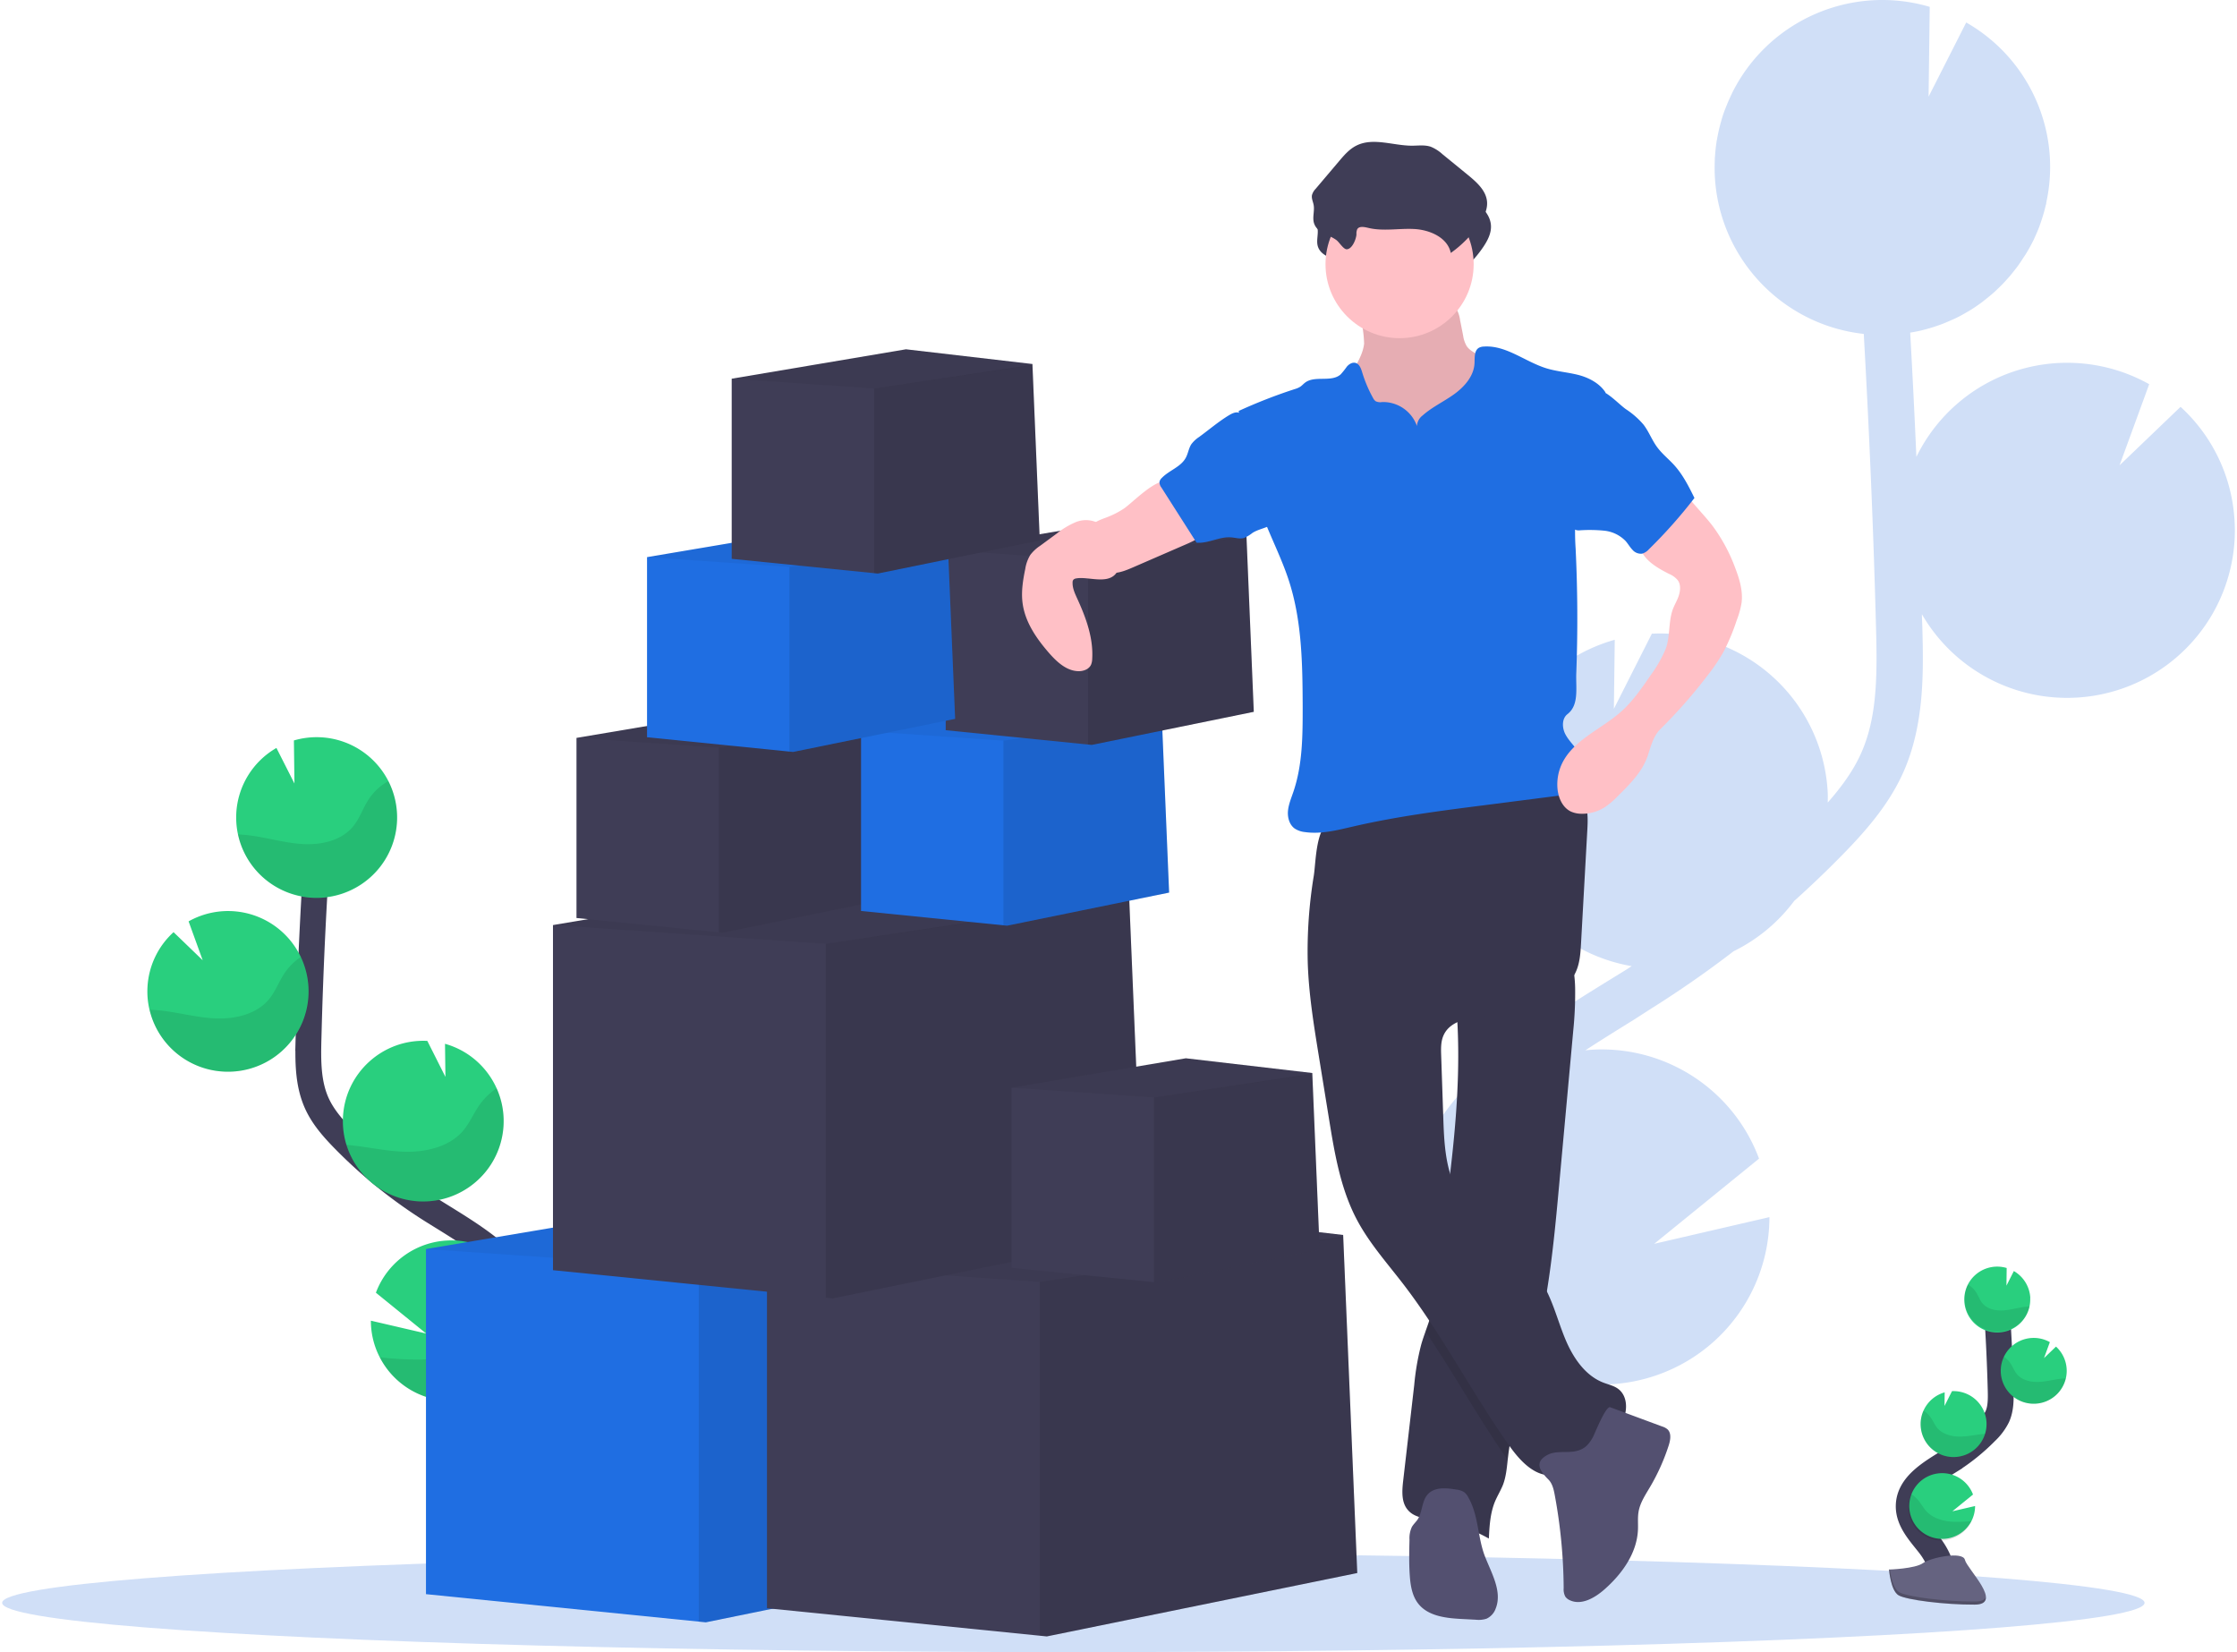 <svg width="650" height="480" viewBox="0 0 346 256" fill="none" xmlns="http://www.w3.org/2000/svg"><path d="M249.033 151.883l2.722-1.677c.259-.164.514-.339.777-.502-12.029-2.065-21.001-12.203-21.568-24.373a25.64 25.64 0 0 1 2.245-11.822 26.031 26.031 0 0 1 16.695-14.376l-.135 10.695 5.886-11.64a.235.235 0 0 1 .073 0 26.028 26.028 0 0 1 18.72 6.737 25.928 25.928 0 0 1 8.464 17.976c.022.495 0 .983 0 1.456 2.048-2.332 3.907-4.831 5.139-7.57 2.492-5.548 2.551-11.83 2.343-19.466-.394-15.132-1.046-30.378-1.899-45.58-12.695-1.407-22.483-11.815-23.087-24.55a29.41 29.41 0 0 1 0-2.357c0-.193 0-.39.029-.582.051-.753.12-1.5.237-2.234 0-.123.043-.24.065-.364.107-.623.235-1.239.383-1.848.058-.225.113-.454.175-.68.182-.662.364-1.313.616-1.957.076-.215.167-.422.248-.633.185-.473.386-.938.597-1.4.113-.244.223-.484.343-.728.029-.062.054-.123.087-.185 5.662-11.163 18.502-16.7 30.526-13.161l-.175 13.917 5.831-11.495c9.818 5.61 14.839 16.94 12.392 27.963h.029c-.04.186-.099.364-.142.546-.081.342-.168.68-.263 1.018a31.3 31.3 0 0 1-.404 1.284c-.11.317-.215.64-.336.953-.175.459-.364.906-.575 1.354-.117.261-.223.527-.365.785-.333.67-.697 1.324-1.093 1.965-.135.222-.288.433-.43.654-.277.43-.558.855-.86 1.27-.186.255-.387.498-.583.75-.285.363-.576.727-.879 1.058-.215.244-.433.484-.659.727a26.33 26.33 0 0 1-.984.979c-.223.215-.449.43-.682.633a26.17 26.17 0 0 1-1.188.978c-.204.16-.401.328-.612.48a25.49 25.49 0 0 1-1.906 1.285c-.124.072-.255.134-.365.207-.546.324-1.093.626-1.68.91-.244.12-.499.225-.751.338-.47.21-.944.414-1.428.6-.281.105-.569.204-.857.302-.477.164-.962.313-1.458.447-.291.08-.579.16-.874.23-.532.127-1.075.232-1.622.323-.036 0-.069 0-.106.022.36 6.412.679 12.828.959 19.247a25.971 25.971 0 0 1 15.607-13.397 26.028 26.028 0 0 1 20.473 2.138l-4.596 12.569 9.454-9.062a25.856 25.856 0 0 1 8.382 17.92 25.355 25.355 0 0 1-.659 7.147c-2.431 10.36-10.952 18.188-21.497 19.747-10.544 1.559-20.973-3.467-26.308-12.679 0 .651.048 1.306.066 1.957.171 6.737.386 15.118-2.978 22.605-2.277 5.074-5.947 9.196-9.574 12.888a160.058 160.058 0 0 1-7.31 6.981 26 26 0 0 1-9.389 7.792 162.743 162.743 0 0 1-12.792 8.897l-2.678 1.724c-2.475 1.532-5.011 3.103-7.501 4.729.438-.043.871-.09 1.316-.109 11.306-.528 21.656 6.301 25.599 16.89l-16.247 13.201 17.858-4.136a25.952 25.952 0 0 1-12.175 21.956 26.056 26.056 0 0 1-25.101 1.416c.401.502.806 1 1.206 1.499.799.993 1.593 1.979 2.369 2.957 10.569 13.361 13.514 26.05 8.277 35.722l-6.363-3.434c5.102-9.414-2.551-21.462-7.592-27.813-.761-.961-1.541-1.928-2.329-2.911-6.753-8.366-14.406-17.868-14.213-29.512.273-17.534 17.362-28.108 31.08-36.591z" fill="#D0DFF7"/><ellipse cx="166.005" cy="248.361" rx="166.005" ry="7.639" fill="#D0DFF7"/><path d="M300.117 245.513c1.094-2.005-.146-4.46-1.56-6.25-1.414-1.79-3.137-3.638-3.101-5.926.051-3.274 3.531-5.205 6.316-6.94a30.905 30.905 0 0 0 5.667-4.551 8.28 8.28 0 0 0 1.746-2.328c.572-1.281.557-2.736.521-4.14a298.77 298.77 0 0 0-.693-13.998" stroke="#3F3D56" stroke-width="4"/><path d="M314.302 201.133a5.114 5.114 0 0 0-2.551-4.183l-1.145 2.262.033-2.735a5.11 5.11 0 0 0-4.613.871 5.089 5.089 0 0 0-1.947 4.265 5.099 5.099 0 0 0 2.76 4.291 5.117 5.117 0 0 0 5.102-.241 5.097 5.097 0 0 0 2.343-4.53h.018zM305.18 235.691a5.107 5.107 0 0 1-5.885 2.581 5.094 5.094 0 0 1-3.745-5.213 5.096 5.096 0 0 1 4.336-4.735 5.103 5.103 0 0 1 5.538 3.256l-3.193 2.594 3.514-.815c0 .811-.194 1.611-.565 2.332zM302.654 225.764a5.095 5.095 0 0 1-5.343-4.864 5.021 5.021 0 0 1 .441-2.324 5.118 5.118 0 0 1 3.28-2.83l-.025 2.106 1.159-2.292a5.114 5.114 0 0 1 5.35 4.864 5.112 5.112 0 0 1-4.873 5.34h.011zM315.071 217.503a5.105 5.105 0 0 1-5.343-4.853 5.102 5.102 0 0 1 4.862-5.333 5.074 5.074 0 0 1 2.74.648l-.904 2.473 1.859-1.782a5.093 5.093 0 0 1 1.523 4.929 5.1 5.1 0 0 1-4.737 3.918z" fill="#29CF7E"/><path opacity=".1" d="M313.613 202.479c-1.181.131-2.329.498-3.513.571-1.185.073-2.486-.211-3.237-1.131-.404-.495-.605-1.121-.947-1.659a3.643 3.643 0 0 0-1.287-1.211 5.085 5.085 0 0 0 .607 5.364 5.107 5.107 0 0 0 8.956-1.974c-.196.007-.39.022-.579.04zM315.071 217.503a5.106 5.106 0 0 1-4.503-2.259 5.088 5.088 0 0 1-.363-5.017c.406.274.755.624 1.028 1.03.364.549.583 1.182 1.013 1.688.795.935 2.158 1.24 3.393 1.182 1.236-.058 2.424-.404 3.645-.517.167 0 .342-.029.513-.032a5.1 5.1 0 0 1-4.726 3.925zM302.654 225.764a5.095 5.095 0 0 1-5.343-4.864 5.021 5.021 0 0 1 .441-2.324c.424.277.795.628 1.094 1.036.397.561.645 1.204 1.093 1.721.864.96 2.314 1.299 3.622 1.266 1.309-.033 2.486-.338 3.747-.433a5.123 5.123 0 0 1-4.654 3.598zM305.18 235.691a5.118 5.118 0 0 1-6.759 2.563 5.1 5.1 0 0 1-2.568-6.746c.42.278.798.615 1.123 1 .485.593.805 1.262 1.37 1.819 1.046 1.022 2.734 1.455 4.235 1.484.868.011 1.736-.029 2.599-.12z" fill="#000"/><path d="M292.406 243.203s4.034-.124 5.251-.99c1.218-.865 6.196-1.899 6.513-.509.317 1.39 6.068 6.912 1.509 6.933-4.559.022-10.591-.727-11.805-1.455-1.213-.727-1.468-3.979-1.468-3.979z" fill="#656380"/><path opacity=".2" d="M305.759 248.153c-4.556.037-10.591-.727-11.804-1.455-.922-.56-1.294-2.579-1.414-3.51h-.135s.255 3.248 1.457 4.001c1.203.753 7.246 1.485 11.805 1.455 1.316 0 1.771-.48 1.746-1.171-.172.411-.675.673-1.655.68z" fill="#000"/><path d="M70.852 234.29c-2.646-4.889.364-10.876 3.805-15.234 3.44-4.358 7.653-8.891 7.562-14.445-.131-7.981-8.615-12.692-15.394-16.923A75.19 75.19 0 0 1 53 176.597c-1.665-1.699-3.28-3.51-4.25-5.678-1.399-3.122-1.362-6.668-1.271-10.088a713.158 713.158 0 0 1 1.691-34.128" stroke="#3F3D56" stroke-width="4"/><path d="M36.28 126.081a12.442 12.442 0 0 1 6.225-10.186l2.792 5.511-.084-6.671a12.482 12.482 0 0 1 13.847 4.954 12.43 12.43 0 0 1-.512 14.673 12.487 12.487 0 0 1-14.16 3.98 12.448 12.448 0 0 1-8.107-12.25v-.011zM58.52 210.315a12.473 12.473 0 0 0 13.729 6.479 12.448 12.448 0 0 0 9.81-11.572 12.258 12.258 0 0 0-.813-5.049 12.47 12.47 0 0 0-11.709-7.971 12.47 12.47 0 0 0-11.616 8.105l7.789 6.323-8.568-1.99a12.29 12.29 0 0 0 1.377 5.675zM64.674 186.153c6.33.289 11.87-4.205 12.882-10.448 1.01-6.244-2.829-12.251-8.927-13.968l.065 5.126-2.806-5.577h-.033c-6.88-.32-12.719 4.987-13.04 11.855-.32 6.868 4.997 12.695 11.878 13.016l-.019-.004zM34.404 166.048a12.474 12.474 0 0 0 12.164-7.757 12.433 12.433 0 0 0-3.319-14.022 12.49 12.49 0 0 0-14.356-1.502l2.187 6.027-4.516-4.354a12.38 12.38 0 0 0-4.045 8.592 12.115 12.115 0 0 0 .317 3.427 12.462 12.462 0 0 0 11.568 9.589z" fill="#29CF7E"/><path opacity=".1" d="M37.957 129.398c2.88.317 5.678 1.208 8.565 1.386 2.886.179 6.06-.509 7.886-2.75.984-1.207 1.476-2.735 2.307-4.052a8.835 8.835 0 0 1 3.142-2.95 12.429 12.429 0 0 1-1.328 13.266 12.483 12.483 0 0 1-12.588 4.458 12.46 12.46 0 0 1-9.409-9.463c.485.022.959.054 1.425.105zM34.404 166.048a12.487 12.487 0 0 0 10.956-5.531 12.435 12.435 0 0 0 .907-12.221 9.198 9.198 0 0 0-2.508 2.503c-.89 1.338-1.425 2.884-2.47 4.114-1.943 2.277-5.26 3.023-8.27 2.888-3.01-.134-5.915-.993-8.91-1.266a21.018 21.018 0 0 0-1.258-.076 12.462 12.462 0 0 0 11.553 9.589zM64.674 186.153c4.327.203 8.45-1.85 10.889-5.423a12.425 12.425 0 0 0 1.073-12.099A10.083 10.083 0 0 0 74 171.177c-.97 1.364-1.575 2.936-2.708 4.194-2.103 2.339-5.638 3.165-8.827 3.089-3.087-.066-6.06-.823-9.13-1.059a12.475 12.475 0 0 0 11.338 8.752zM58.519 210.314a12.471 12.471 0 0 0 13.73 6.479 12.447 12.447 0 0 0 9.81-11.571 12.259 12.259 0 0 0-.813-5.049 12.456 12.456 0 0 0-2.733 2.433c-1.185 1.455-1.969 3.078-3.339 4.424-2.55 2.495-6.666 3.528-10.328 3.637a53.29 53.29 0 0 1-6.327-.353z" fill="#000"/><path d="M157.156 241.558l-48.107 9.822-1.093-.109-42.276-4.256v-53.474l51.752-8.73 37.538 4.365.011.237.003.116 2.172 52.029z" fill="#1F6EE2"/><path opacity=".1" d="M157.156 241.558l-48.107 9.822-1.093-.109v-54.82l47.024-7.039 2.176 52.146z" fill="#000"/><path opacity=".05" d="M154.984 189.529l-.014.011-47.014 6.911-42.276-2.91 51.752-8.73 37.538 4.365.011.237.003.116z" fill="#000"/><path d="M210.001 243.741l-48.107 9.822-1.093-.109-42.276-4.257v-53.473l51.751-8.731 37.538 4.366.011.236.004.116 2.172 52.03z" fill="#3F3D56"/><path opacity=".1" d="M210.001 243.741l-48.107 9.822-1.093-.109v-54.82l47.024-7.039 2.176 52.146z" fill="#000"/><path opacity=".05" d="M207.829 191.711l-.015.011-47.013 6.912-42.276-2.91 51.751-8.731 37.538 4.366.011.236.004.116z" fill="#000"/><path d="M176.836 191.359l-48.106 9.821-1.094-.109-42.275-4.256v-53.474l51.751-8.73 37.538 4.365.011.237.003.116 2.172 52.03z" fill="#3F3D56"/><path opacity=".1" d="M176.836 191.359l-48.106 9.821-1.094-.109v-54.819l47.025-7.039 2.175 52.146z" fill="#000"/><path opacity=".05" d="M174.664 139.329l-.014.011-47.014 6.912-42.275-2.911 51.751-8.73 37.538 4.365.011.237.003.116z" fill="#000"/><path d="M204.17 193.6l-25.107 5.129-.572-.059-22.064-2.222V168.54l27.01-4.558 19.592 2.281.007.123v.058l1.134 27.156z" fill="#3F3D56"/><path opacity=".1" d="M204.17 193.6l-25.107 5.129-.572-.058V170.06l24.545-3.674 1.134 27.214z" fill="#000"/><path opacity=".05" d="M203.036 166.444l-.007.008-24.538 3.608-22.064-1.52 27.01-4.558 19.592 2.281.007.123v.058z" fill="#000"/><path d="M136.747 139.398l-25.106 5.126-.573-.055-22.063-2.222v-27.908l27.009-4.558 19.593 2.28.007.124v.058l1.133 27.155z" fill="#3F3D56"/><path opacity=".1" d="M136.747 139.398l-25.106 5.126-.573-.055v-28.61l24.546-3.674 1.133 27.213z" fill="#000"/><path opacity=".05" d="M135.614 112.243l-.007.007-24.539 3.609-22.063-1.52 27.009-4.558 19.593 2.28.007.124v.058z" fill="#000"/><path d="M180.845 138.307l-25.106 5.126-.573-.055-22.063-2.223v-27.908l27.009-4.558 19.592 2.281.008.124v.058l1.133 27.155z" fill="#1F6EE2"/><path opacity=".1" d="M180.845 138.307l-25.106 5.126-.573-.055v-28.61l24.546-3.674 1.133 27.213z" fill="#000"/><path opacity=".05" d="M179.712 111.152l-.008.007-24.538 3.609-22.063-1.521 27.009-4.558 19.592 2.281.008.124v.058z" fill="#000"/><path d="M193.965 110.297l-25.106 5.125-.573-.054-22.063-2.223V85.237l27.009-4.558 19.593 2.28.007.125v.058l1.133 27.155z" fill="#3F3D56"/><path opacity=".1" d="M193.965 110.297l-25.106 5.125-.573-.054v-28.61l24.546-3.674 1.133 27.213z" fill="#000"/><path opacity=".05" d="M192.832 83.142l-.007.007-24.539 3.609-22.063-1.52 27.009-4.559 19.593 2.28.007.125v.058z" fill="#000"/><path d="M211.065 53.244c-.266 2.364-2.074 4.27-2.744 6.548-1.006 3.437.729 7.13 3.119 9.821a21.8 21.8 0 0 0 15.169 7.181 6.537 6.537 0 0 0 2.507-.273 5.45 5.45 0 0 0 1.906-1.302c1.793-1.8 2.759-4.292 3.142-6.806.382-2.514.236-5.071.087-7.606 0-.525-.096-1.046-.284-1.536a3.897 3.897 0 0 0-.988-1.21 22.924 22.924 0 0 0-4.246-3.082c-.656-.364-1.359-.728-1.778-1.357a4.414 4.414 0 0 1-.55-1.626l-.471-2.386a4.675 4.675 0 0 0-.688-1.935c-.828-1.114-2.413-1.266-3.802-1.32l-5.102-.201c-1.585-.062-3.67-.517-5.219-.204-1.457.288-.965 1.619-.703 2.827.38 1.46.596 2.959.645 4.467z" fill="#FFC0C6"/><path opacity=".1" d="M211.065 53.244c-.266 2.364-2.074 4.27-2.744 6.548-1.006 3.437.729 7.13 3.119 9.821a21.8 21.8 0 0 0 15.169 7.181 6.537 6.537 0 0 0 2.507-.273 5.45 5.45 0 0 0 1.906-1.302c1.793-1.8 2.759-4.292 3.142-6.806.382-2.514.236-5.071.087-7.606 0-.525-.096-1.046-.284-1.536a3.897 3.897 0 0 0-.988-1.21 22.924 22.924 0 0 0-4.246-3.082c-.656-.364-1.359-.728-1.778-1.357a4.414 4.414 0 0 1-.55-1.626l-.471-2.386a4.675 4.675 0 0 0-.688-1.935c-.828-1.114-2.413-1.266-3.802-1.32l-5.102-.201c-1.585-.062-3.67-.517-5.219-.204-1.457.288-.965 1.619-.703 2.827.38 1.46.596 2.959.645 4.467z" fill="#000"/><path d="M243.468 159.74l-2.165 23.689c-.565 6.213-1.14 12.451-2.248 18.584a81.832 81.832 0 0 1-1.363 6.301c-1.48 5.787-3.627 11.444-4.319 17.377-.022.171-.04.364-.058.52-.142 1.31-.266 2.634-.729 3.856-.365.906-.879 1.732-1.254 2.626-.729 1.79-.845 3.769-.937 5.708a24.677 24.677 0 0 0-8.488-2.91c-1.457-.215-3.043-.364-4.008-1.455-1.094-1.186-.966-3.001-.784-4.595.573-4.947 1.144-9.892 1.713-14.834a38.533 38.533 0 0 1 1.093-6.3c.197-.688.434-1.365.674-2.041.332-.931.667-1.863.919-2.819.349-1.537.59-3.097.721-4.668.587-4.976 1.294-9.941 1.914-14.914l.033-.262c.929-7.537 1.636-15.111 1.432-22.703a86.82 86.82 0 0 0-.15-3.375c-.102-1.634-.251-2.499 1.094-3.522 1.498-1.127 3.469-1.917 5.182-2.655.922-.4 11.076-4.001 11.298-3.208.471 1.684.717 3.423.729 5.172a57.486 57.486 0 0 1-.299 6.428z" fill="#38364D"/><path opacity=".1" d="M239.055 202.013a81.268 81.268 0 0 1-1.364 6.301c-1.479 5.787-3.626 11.444-4.318 17.377-.022.171-.04.364-.059.52-4.526-6.453-8.338-13.394-12.755-19.916.332-.931.667-1.862.918-2.819a33.75 33.75 0 0 0 .758-4.696c.587-4.977 1.294-9.942 1.914-14.915l.032-.262a15.457 15.457 0 0 0 1.094 3.06c2.966 6.016 10.015 9.057 13.462 14.816.115.179.22.357.318.534z" fill="#000"/><path d="M202.326 149.114c.149 4.824.922 9.608 1.694 14.373l1.593 9.822c.871 5.383 1.782 10.873 4.333 15.692 1.91 3.609 4.658 6.686 7.147 9.92 6.116 7.952 10.711 16.963 16.51 25.148 1.687 2.379 4.096 4.954 6.971 4.456 1.888-.324 3.259-1.896 4.738-3.103 1.75-1.426 3.856-2.47 5.234-4.26 1.377-1.79 1.647-4.758-.219-6.031-.638-.433-1.414-.597-2.136-.873-2.89-1.092-4.763-3.914-5.951-6.766-1.188-2.852-1.913-5.912-3.499-8.563-3.447-5.759-10.499-8.8-13.466-14.82-1.662-3.369-1.822-7.276-1.946-11.011l-.325-9.571c-.036-1.048-.061-2.135.365-3.092 1.133-2.546 4.559-2.787 7.336-3.11a25.095 25.095 0 0 0 8.991-2.83c1.6-.863 3.16-1.961 4.009-3.562.78-1.455.886-3.168.977-4.82l.962-17.348c.084-1.491.157-3.037-.365-4.434-1.323-3.514-5.769-4.663-9.526-4.496-6.99.313-13.441 3.314-20.045 5.344-1.636.502-3.28.953-4.967 1.291-1.458.295-3.28.175-4.68.648-2.507.843-2.445 6.322-2.799 8.592a71.971 71.971 0 0 0-.936 13.404z" fill="#38364D"/><path d="M239.627 229.259c.616.623.816 1.532.976 2.39a81.33 81.33 0 0 1 1.385 14.446c-.04.452.05.906.259 1.309.175.239.41.427.682.546 1.782.847 3.848-.335 5.335-1.633 2.752-2.405 5.08-5.635 5.237-9.284.04-.938-.065-1.888.099-2.815.24-1.375 1.046-2.572 1.753-3.773a32.033 32.033 0 0 0 2.915-6.482c.27-.851.452-1.921-.219-2.514a2.357 2.357 0 0 0-.79-.411l-8.055-2.983c-.699-.258-2.434 4.191-2.707 4.679-.675 1.189-1.345 1.862-2.697 2.138-1.352.277-3.022-.123-4.312.564-2.186 1.161-1.097 2.583.139 3.823zM227.206 232.006a2.44 2.44 0 0 0-.612-.775 2.738 2.738 0 0 0-1.235-.418c-1.531-.262-3.346-.433-4.407.705-.991 1.066-.82 2.801-1.647 4.002-.262.363-.619.691-.845 1.091a4.097 4.097 0 0 0-.365 1.957c-.044 1.852-.087 3.71.044 5.558.106 1.55.364 3.176 1.337 4.391 1.56 1.95 4.374 2.23 6.867 2.354l2.022.105c.556.065 1.12.013 1.655-.153a2.711 2.711 0 0 0 1.428-1.567c1.054-2.612-.612-5.424-1.64-8.043-1.184-3.016-.973-6.359-2.602-9.207z" fill="#535070"/><path d="M210.482 39.912a1.644 1.644 0 0 1 .113-.779c.295-.52 1.068-.364 1.651-.233 2.343.59 4.814.055 7.231.193 2.416.138 5.135 1.343 5.619 3.707a17.545 17.545 0 0 0 4.457-4.569c.671-1 1.254-2.146 1.163-3.346-.131-1.732-1.585-3.027-2.916-4.126l-4.008-3.274a6.102 6.102 0 0 0-1.801-1.142c-.925-.316-1.939-.163-2.915-.163-2.916 0-6.043-1.328-8.641 0-1.094.556-1.906 1.513-2.694 2.444l-3.582 4.234c-.271.27-.469.604-.576.972-.102.516.164 1.025.259 1.546.167.945-.241 1.957.073 2.866.521 1.506 2.358 1.72 3.48 2.587.416.32 1.072 1.414 1.571 1.4.878-.018 1.49-1.619 1.516-2.317z" fill="#3F3D56"/><ellipse cx="216.561" cy="40.941" rx="11.48" ry="11.459" fill="#FFC0C6"/><path d="M219.251 66.016a5.562 5.562 0 0 0-5.398-3.718c-.338.064-.687.02-.998-.127a1.369 1.369 0 0 1-.412-.51 20.246 20.246 0 0 1-1.673-3.95c-.182-.608-.434-1.324-1.05-1.48-.495-.128-1.002.192-1.333.581a12.75 12.75 0 0 1-.955 1.197c-1.458 1.288-4.009.113-5.536 1.295-.252.193-.459.44-.729.619-.262.16-.546.282-.842.363a80.785 80.785 0 0 0-8.703 3.394c1.021 6.126 2.063 12.369 4.454 18.098 1.137 2.728 2.423 5.402 3.334 8.214 2.019 6.23 2.107 12.899 2.132 19.45 0 4.482 0 9.058-1.458 13.3-.328.96-.728 1.913-.82 2.91-.091.996.208 2.124 1.028 2.721a3.477 3.477 0 0 0 1.586.556c2.518.364 5.054-.298 7.533-.873 6.644-1.535 13.422-2.415 20.183-3.274l11.334-1.455a6.66 6.66 0 0 0 2.347-.607c2.074-1.132 2.27-4.245.98-6.224-.616-.95-1.487-1.728-2.008-2.732-.521-1.004-.561-2.416.332-3.11 1.822-1.419 1.275-4.049 1.363-6.348.243-6.432.21-12.858-.099-19.28a37.883 37.883 0 0 1-.065-4.001c.127-2.263.689-4.478 1.25-6.679l3.444-13.532c-.9-1.419-2.624-2.32-4.253-2.728-1.629-.408-3.331-.528-4.938-1.026-3.28-1.019-6.225-3.601-9.662-3.361-.26.004-.517.066-.751.181-.772.44-.652 1.554-.699 2.441-.11 1.968-1.56 3.609-3.156 4.762-1.597 1.153-3.426 1.99-4.895 3.303a2.18 2.18 0 0 0-.867 1.63z" fill="#1F6EE2"/><path d="M173.764 78.853c-.76.493-1.569.909-2.412 1.24-.802.317-1.659.568-2.315 1.12a3.652 3.652 0 0 0-.805.994 4.405 4.405 0 0 0 .092 4.488 4.421 4.421 0 0 0 3.982 2.085c1.054-.054 2.049-.48 3.014-.898l8.098-3.518c1.371-.593 2.85-1.284 3.499-2.63a.631.631 0 0 0 .08-.418.689.689 0 0 0-.335-.364 18.119 18.119 0 0 1-4.712-4.438c-.332-.451-.729-1.513-1.21-1.786-1.713-.95-5.602 3.237-6.976 4.125zM260.327 75.998l2.985 3.404c.642.728 1.283 1.456 1.866 2.241a26.06 26.06 0 0 1 3.419 6.428c.648 1.699 1.188 3.51.962 5.315a13.128 13.128 0 0 1-.747 2.702 33.452 33.452 0 0 1-2.03 4.875 27.726 27.726 0 0 1-2.271 3.408 79.87 79.87 0 0 1-7.569 8.64c-1.021 1.007-1.458 2.641-1.892 4.001-.82 2.514-2.77 4.475-4.654 6.33a12.804 12.804 0 0 1-2.001 1.717 6.5 6.5 0 0 1-3.644 1.033 4.02 4.02 0 0 1-1.636-.338c-1.291-.612-1.947-2.099-2.081-3.518a7.51 7.51 0 0 1 .626-3.769c1.713-3.787 6.112-5.427 9.221-8.192 1.822-1.618 3.218-3.656 4.596-5.667a19.683 19.683 0 0 0 2.321-4.063c.692-1.852.423-4.042 1.031-5.919.256-.797.729-1.513.988-2.303.259-.789.346-1.724-.138-2.404a3.486 3.486 0 0 0-1.353-.99c-1.986-1.004-4.209-2.299-4.588-4.492a4.801 4.801 0 0 1 .889-3.43 14.201 14.201 0 0 1 2.504-2.62c.864-.778 2.325-1.64 3.196-2.39z" fill="#FFC0C6"/><path d="M171.847 83.604c-.525-1.062-1.184-2.147-2.249-2.674a4.147 4.147 0 0 0-3.28 0 12.428 12.428 0 0 0-2.871 1.732l-2.573 1.895c-.584.382-1.1.858-1.527 1.408a5.833 5.833 0 0 0-.795 2.182c-.364 1.772-.66 3.594-.405 5.388.409 2.91 2.158 5.427 4.082 7.639 1.203 1.375 2.69 2.764 4.519 2.826.791.026 1.67-.287 1.998-1.004.114-.285.174-.588.178-.895.197-3.23-.962-6.384-2.31-9.327-.365-.8-.758-1.63-.729-2.506a.67.67 0 0 1 .109-.422.709.709 0 0 1 .437-.215c1.848-.363 5.033 1.07 6.327-.978.838-1.353-.313-3.845-.911-5.05z" fill="#FFC0C6"/><path d="M209.877 36.307a1.697 1.697 0 0 1 .116-.779c.296-.523 1.068-.363 1.651-.233 2.344.59 4.815.055 7.231.193 2.416.139 5.131 1.343 5.62 3.707a17.68 17.68 0 0 0 4.457-4.569c.671-1.004 1.254-2.15 1.163-3.35-.132-1.732-1.589-3.027-2.916-4.122l-4.009-3.273a6.074 6.074 0 0 0-1.797-1.143c-.929-.316-1.938-.163-2.915-.163-2.916 0-6.043-1.328-8.641 0-1.094.556-1.906 1.513-2.693 2.444l-3.587 4.234c-.269.27-.466.605-.572.972-.102.516.164 1.025.259 1.546.168.945-.241 1.957.073 2.862.521 1.51 2.358 1.725 3.48 2.59.416.32 1.072 1.416 1.571 1.401.864-.018 1.476-1.619 1.509-2.317z" fill="#3F3D56"/><path d="M185.496 67.707c-.463.3-.87.678-1.203 1.117-.419.636-.507 1.455-.868 2.11-.772 1.433-2.583 1.946-3.71 3.12a1.16 1.16 0 0 0-.364.612c-.007.32.1.632.302.88l5.445 8.541c1.823.16 3.55-.974 5.365-.822.674.055 1.37.288 2.019.088a5.88 5.88 0 0 0 1.294-.79c1.093-.684 2.522-.764 3.429-1.662.908-.899.984-2.219.973-3.445a13.526 13.526 0 0 0-.324-3.165c-.802-3.274-3.313-5.798-4.887-8.701-.769-1.415-1.185-2.24-2.807-1.27-1.621.972-3.13 2.267-4.664 3.387zM251.61 63.39a12.77 12.77 0 0 1 2.74 2.393c.828 1.066 1.298 2.375 2.096 3.466.798 1.092 1.822 1.878 2.697 2.853 1.33 1.476 2.23 3.273 3.112 5.06a75.96 75.96 0 0 1-7.041 7.93 2.256 2.256 0 0 1-1.071.698 1.718 1.718 0 0 1-1.509-.615c-.394-.407-.671-.916-1.046-1.342a5.38 5.38 0 0 0-3.328-1.604 22.896 22.896 0 0 0-3.772-.055 1.46 1.46 0 0 1-.805-.134 1.323 1.323 0 0 1-.437-.502c-1.458-2.503-1.003-5.646-.481-8.505l1.191-6.548a14.72 14.72 0 0 1 .995-3.638c.452-.964 1.458-2.6 2.704-2.31 1.247.291 2.901 2.096 3.955 2.852zM147.681 111.388l-25.107 5.126-.572-.055-22.064-2.222V86.329l27.009-4.558 19.593 2.28.007.124v.058l1.134 27.155z" fill="#1F6EE2"/><path opacity=".1" d="M147.681 111.388l-25.107 5.126-.572-.055v-28.61l24.545-3.674 1.134 27.213z" fill="#000"/><path opacity=".05" d="M146.547 84.233l-.007.007-24.538 3.609-22.064-1.52 27.009-4.558 19.593 2.28.007.124v.058z" fill="#000"/><path d="M160.801 83.742l-25.107 5.129-.572-.058-22.064-2.223V58.682l27.009-4.558 19.593 2.28.007.124v.059l1.134 27.155z" fill="#3F3D56"/><path opacity=".1" d="M160.801 83.742l-25.107 5.129-.572-.058v-28.61l24.545-3.674 1.134 27.213z" fill="#000"/><path opacity=".05" d="M159.667 56.587l-.007.007-24.538 3.609-22.064-1.521 27.009-4.558 19.593 2.28.007.124v.059z" fill="#000"/></svg>